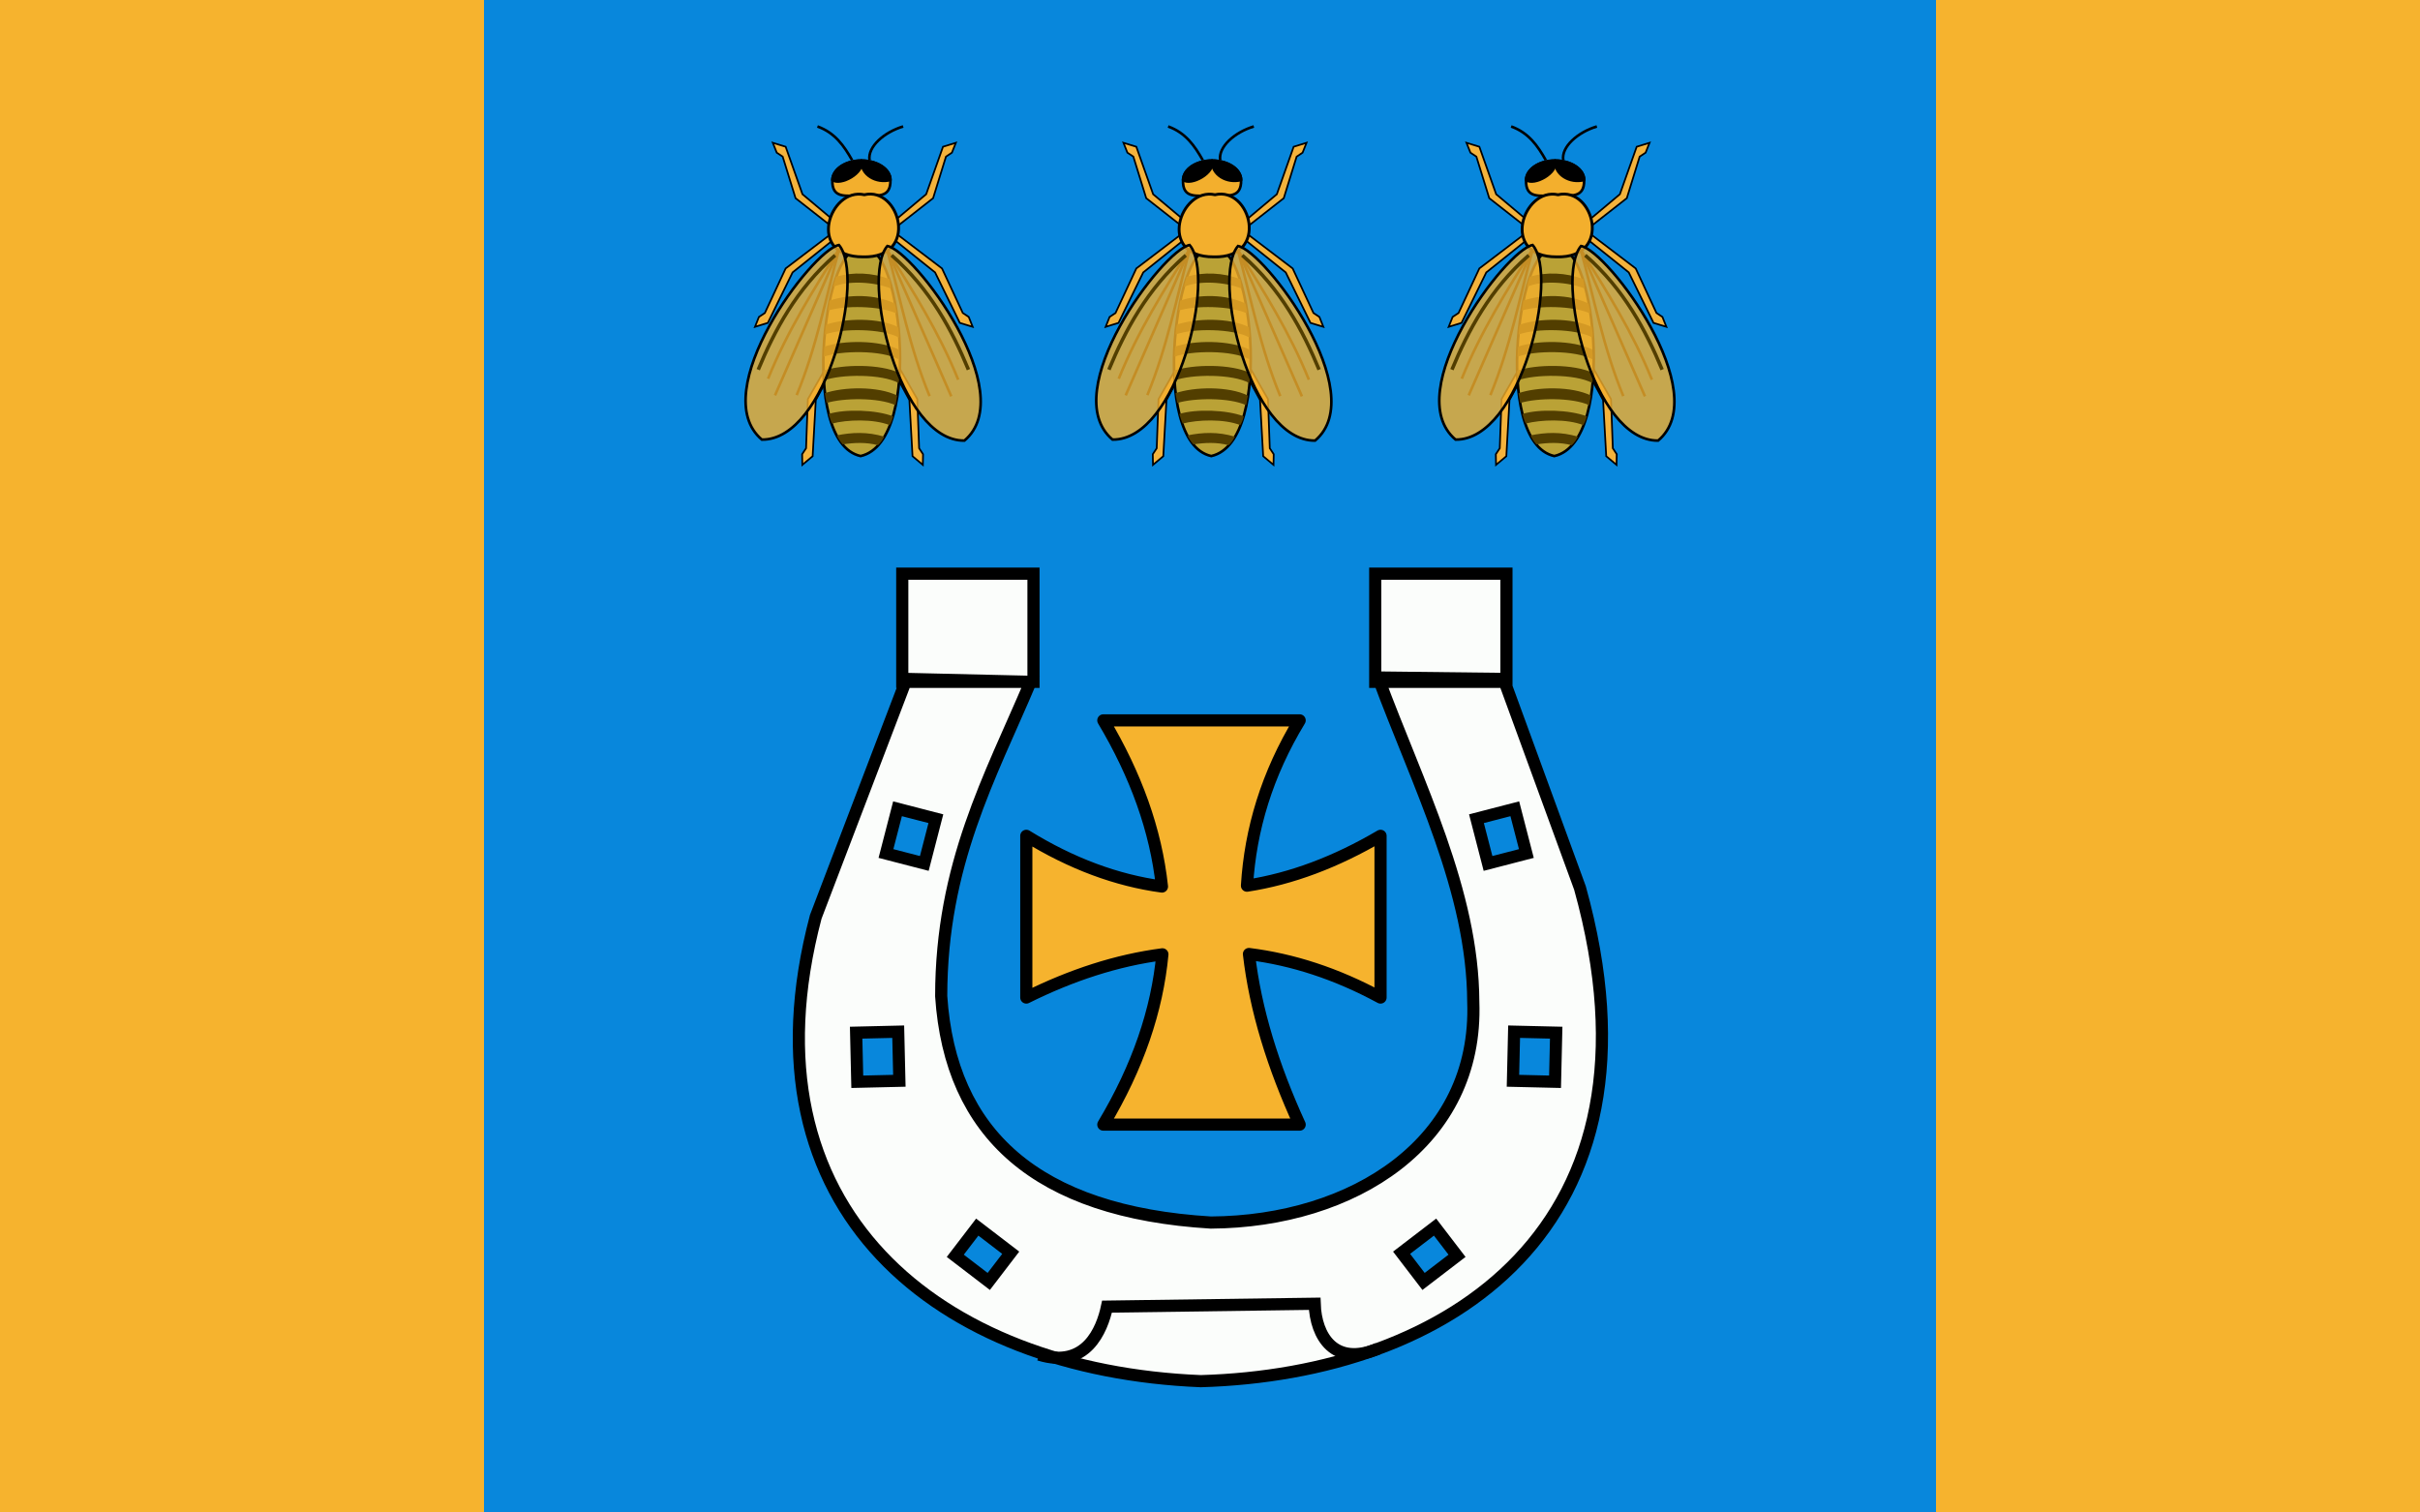 <?xml version="1.0" encoding="UTF-8" standalone="no"?>
<!-- Created with Inkscape (http://www.inkscape.org/) -->
<svg
   xmlns:dc="http://purl.org/dc/elements/1.1/"
   xmlns:cc="http://web.resource.org/cc/"
   xmlns:rdf="http://www.w3.org/1999/02/22-rdf-syntax-ns#"
   xmlns:svg="http://www.w3.org/2000/svg"
   xmlns="http://www.w3.org/2000/svg"
   xmlns:sodipodi="http://sodipodi.sourceforge.net/DTD/sodipodi-0.dtd"
   xmlns:inkscape="http://www.inkscape.org/namespaces/inkscape"
   height="500"
   width="800"
   id="svg2"
   sodipodi:version="0.32"
   inkscape:version="0.45.1"
   version="1.0"
   sodipodi:docbase="/home/szczepan/Desktop"
   sodipodi:docname="POL gmina Zduńska Wola flag.svg"
   inkscape:output_extension="org.inkscape.output.svg.inkscape">
  <rect width="100%" height="100%" fill="#333333" stroke="none"/>
  <defs
     id="defs4" />
  <sodipodi:namedview
     id="base"
     pagecolor="#ffffff"
     bordercolor="#666666"
     borderopacity="1.0"
     inkscape:pageopacity="0.0"
     inkscape:pageshadow="2"
     inkscape:cx="1069.62"
     inkscape:cy="330.19626"
     inkscape:zoom="0.24748737"
     inkscape:document-units="px"
     inkscape:current-layer="g5396"
     width="800px"
     height="500px"
     inkscape:window-width="1269"
     inkscape:window-height="945"
     inkscape:window-x="0"
     inkscape:window-y="25" />
  <g
     inkscape:groupmode="layer"
     inkscape:label="Warstwa 1"
     id="layer1">
    <rect
       style="opacity:1;fill:#f6b32e;fill-opacity:1;fill-rule:nonzero;stroke:none;stroke-width:1;stroke-linecap:round;stroke-linejoin:miter;stroke-miterlimit:4;stroke-dasharray:2, 1, 0.5, 1;stroke-dashoffset:0.1;stroke-opacity:1"
       id="rect2405"
       width="160"
       height="500"
       x="0"
       y="0" />
    <rect
       style="opacity:1;fill:#f6b32e;fill-opacity:1;fill-rule:nonzero;stroke:none;stroke-width:1;stroke-linecap:round;stroke-linejoin:miter;stroke-miterlimit:4;stroke-dasharray:2, 1, 0.5, 1;stroke-dashoffset:0.1;stroke-opacity:1"
       id="rect2407"
       width="160"
       height="500"
       x="640"
       y="0" />
    <rect
       style="opacity:1;fill:#0887dc;fill-opacity:1;fill-rule:nonzero;stroke:none;stroke-width:1;stroke-linecap:round;stroke-linejoin:miter;stroke-miterlimit:4;stroke-dasharray:2, 1, 0.5, 1;stroke-dashoffset:0.1;stroke-opacity:1"
       id="rect2409"
       width="480"
       height="500"
       x="160"
       y="0" />
    <g
       transform="translate(-927.107,-918.109)"
       id="g2279"
       inkscape:label="Warstwa 1">
      <g
         transform="translate(293.571,338.553)"
         id="g5396">
        <g
           id="g2411"
           transform="translate(8.465,5.097)">
          <g
             transform="matrix(0.567,0,0,0.567,1446.737,746.634)"
             id="g3289">
            <path
               style="fill:#f6b32e;fill-opacity:1;fill-rule:nonzero;stroke:#000000;stroke-width:7.087;stroke-linecap:round;stroke-linejoin:round;stroke-miterlimit:4;stroke-dasharray:none;stroke-dashoffset:0;stroke-opacity:1"
               d="M -805.875,116.344 C -786.944,148.106 -775.221,180.357 -771.688,213.219 C -798.045,209.659 -824.423,199.917 -850.781,183.656 L -850.781,277.938 C -824.487,264.856 -798.032,256.216 -771.438,252.75 C -774.49,285.24 -785.665,318.316 -805.875,352.031 L -691.406,352.031 C -706.79,318.422 -717.21,285.229 -720.969,252.562 C -695.561,255.743 -669.995,263.98 -644.25,277.938 L -644.25,183.656 C -670.21,198.918 -696.165,208.721 -722.125,212.719 C -720.111,179.923 -710.466,147.757 -691.406,116.344 L -805.875,116.344 z "
               id="rect2278" />
            <g
               id="g3285"
               transform="translate(0,106.122)">
              <path
                 sodipodi:nodetypes="ccccccccccccccccccccccccccccccccccccccccccccccccccc"
                 d="M -920.578,-13.939 L -973.543,124.779 C -1018.919,296.028 -901.431,389.282 -749.073,395.487 C -604.609,391.337 -472.864,306.117 -527.966,107.964 L -572.524,-13.939 L -645.666,-14.779 C -622.45,47.845 -590.461,109.672 -590.179,174.381 C -587.228,256.092 -660.096,302.49 -743.188,303.009 C -844.916,296.865 -895.063,251.136 -900.401,171.018 C -900.348,94.179 -871.815,43.231 -848.277,-12.257 L -920.578,-13.939 z M -923.1,-75.31 L -846.595,-75.31 L -846.595,-12.257 L -923.1,-12.257 L -923.1,-75.31 z M -647.347,-75.31 L -570.842,-75.31 L -570.842,-12.257 L -647.347,-12.257 L -647.347,-75.31 z M -925.861,61.767 L -903.505,67.549 L -910.251,93.631 L -932.606,87.849 L -925.861,61.767 z M -949.994,192.303 L -925.459,191.729 L -924.79,220.353 L -949.325,220.927 L -949.994,192.303 z M -892.183,322.397 L -879.373,305.669 L -859.858,320.613 L -872.667,337.341 L -892.183,322.397 z M -565.972,61.767 L -588.327,67.549 L -581.582,93.631 L -559.227,87.849 L -565.972,61.767 z M -541.838,192.303 L -566.373,191.729 L -567.043,220.353 L -542.508,220.927 L -541.838,192.303 z M -599.65,322.397 L -612.459,305.669 L -631.975,320.613 L -619.166,337.341 L -599.65,322.397 z "
                 style="fill:#fbfdfb;fill-opacity:1;fill-rule:evenodd;stroke:#000000;stroke-width:7.087;stroke-linecap:butt;stroke-linejoin:miter;stroke-miterlimit:4;stroke-opacity:1"
                 id="path3271" />
              <path
                 sodipodi:nodetypes="cccc"
                 id="path3283"
                 d="M -843.308,380.017 C -815.947,388.515 -806.631,365.68 -803.719,352.032 L -682.657,350.351 C -682.023,369.61 -670.972,387.136 -645.733,376.571"
                 style="fill:none;fill-opacity:0.75;fill-rule:evenodd;stroke:#000000;stroke-width:7.087;stroke-linecap:butt;stroke-linejoin:miter;stroke-miterlimit:4;stroke-dasharray:none;stroke-opacity:1" />
            </g>
          </g>
          <g
             transform="matrix(0.567,0,0,0.567,989.892,746.634)"
             id="g5289">
            <g
               id="g5113">
              <g
                 id="g3882"
                 transform="translate(406.612,0)">
                <path
                   style="fill:#f4b33c;fill-opacity:1;fill-rule:evenodd;stroke:#000000;stroke-width:1px;stroke-linecap:butt;stroke-linejoin:miter;stroke-opacity:1"
                   d="M -533.907,-96.383 L -519.834,-70.393 L -518.001,-37.673 L -511.99,-32.628 L -511.87,-38.841 L -514.16,-42.314 L -515.216,-70.947 L -531.803,-99.879 L -533.907,-96.383 z "
                   id="path3884" />
                <path
                   id="path3886"
                   d="M -560.336,-96.383 L -574.408,-70.393 L -576.242,-37.673 L -582.253,-32.628 L -582.373,-38.841 L -580.082,-42.314 L -579.027,-70.947 L -562.439,-99.879 L -560.336,-96.383 z "
                   style="fill:#f4b33c;fill-opacity:1;fill-rule:evenodd;stroke:#000000;stroke-width:1px;stroke-linecap:butt;stroke-linejoin:miter;stroke-opacity:1" />
                <g
                   id="g3888"
                   transform="matrix(1.524,0,0,1.524,447.033,-320.219)">
                  <path
                     style="fill:#baa236;fill-opacity:1;fill-rule:evenodd;stroke:#000000;stroke-width:1px;stroke-linecap:butt;stroke-linejoin:miter;stroke-opacity:1"
                     d="M -652.608,107.397 C -638.638,97.438 -628.067,179.7 -653.092,185.342 C -677.508,179.962 -665.951,98.416 -652.608,107.397 z "
                     id="path3890"
                     sodipodi:nodetypes="ccc" />
                  <path
                     style="fill:#523e00;fill-opacity:1;fill-rule:evenodd;stroke:none;stroke-width:1px;stroke-linecap:butt;stroke-linejoin:miter;stroke-opacity:1"
                     d="M -659.925,180.877 C -655.633,180.206 -650.984,179.972 -646.439,181.195 C -645.186,179.998 -644.678,179.024 -644.027,177.942 C -650.536,175.94 -656.582,176.289 -662.21,177.434 C -661.62,178.582 -661.012,179.73 -659.925,180.877 z "
                     id="path3892"
                     sodipodi:nodetypes="ccccc" />
                  <path
                     sodipodi:nodetypes="ccccc"
                     id="path3894"
                     d="M -664.04,172.911 C -658.279,171.404 -648.171,171.046 -641.995,173.512 C -641.283,172.255 -640.955,171.341 -640.664,170.139 C -647.172,167.622 -658.957,167.279 -665.305,169.228 C -664.834,170.736 -664.647,171.583 -664.04,172.911 z "
                     style="fill:#523e00;fill-opacity:1;fill-rule:evenodd;stroke:none;stroke-width:1px;stroke-linecap:butt;stroke-linejoin:miter;stroke-opacity:1" />
                  <path
                     style="fill:#523e00;fill-opacity:1;fill-rule:evenodd;stroke:none;stroke-width:1px;stroke-linecap:butt;stroke-linejoin:miter;stroke-opacity:1"
                     d="M -666.12,165.033 C -659.685,163.072 -646.289,162.884 -639.721,165.874 C -639.428,164.498 -639.349,163.34 -639.058,162.198 C -646.527,158.531 -659.596,158.823 -666.785,161.29 C -666.554,162.438 -666.367,163.825 -666.12,165.033 z "
                     id="path3896"
                     sodipodi:nodetypes="ccccc" />
                  <path
                     sodipodi:nodetypes="ccccc"
                     id="path3898"
                     d="M -667.168,156.419 C -660.654,153.986 -645.046,153.86 -638.567,157.386 C -638.275,156.01 -638.07,154.915 -638.031,153.647 C -645.5,149.98 -660.144,150.209 -667.332,152.676 C -667.354,154.076 -667.163,155.085 -667.168,156.419 z "
                     style="fill:#523e00;fill-opacity:1;fill-rule:evenodd;stroke:none;stroke-width:1px;stroke-linecap:butt;stroke-linejoin:miter;stroke-opacity:1" />
                  <path
                     style="fill:#523e00;fill-opacity:1;fill-rule:evenodd;stroke:none;stroke-width:1px;stroke-linecap:butt;stroke-linejoin:miter;stroke-opacity:1"
                     d="M -667.168,147.347 C -660.654,144.914 -645.046,144.788 -638.567,148.314 C -638.275,146.938 -638.602,145.843 -638.563,144.575 C -646.032,140.908 -659.745,141.004 -666.933,143.471 C -666.955,144.871 -667.163,146.014 -667.168,147.347 z "
                     id="path3900"
                     sodipodi:nodetypes="ccccc" />
                  <path
                     style="fill:#523e00;fill-opacity:1;fill-rule:evenodd;stroke:none;stroke-width:1px;stroke-linecap:butt;stroke-linejoin:miter;stroke-opacity:1"
                     d="M -666.763,138.851 C -660.249,136.418 -644.912,136.48 -638.433,140.006 C -638.376,138.677 -638.548,137.159 -638.744,135.985 C -646.213,132.318 -659.08,132.594 -666.268,135.061 C -666.62,136.461 -666.569,137.612 -666.763,138.851 z "
                     id="path3902"
                     sodipodi:nodetypes="ccccc" />
                  <path
                     sodipodi:nodetypes="ccccc"
                     id="path3904"
                     d="M -665.574,129.667 C -659.139,127.706 -645.935,127.792 -639.367,130.783 C -639.404,129.406 -639.796,128.107 -639.976,127.013 C -647.444,123.345 -657.779,123.41 -664.968,125.877 C -665.114,127.119 -665.35,128.413 -665.574,129.667 z "
                     style="fill:#523e00;fill-opacity:1;fill-rule:evenodd;stroke:none;stroke-width:1px;stroke-linecap:butt;stroke-linejoin:miter;stroke-opacity:1" />
                  <path
                     style="fill:#523e00;fill-opacity:1;fill-rule:evenodd;stroke:none;stroke-width:1px;stroke-linecap:butt;stroke-linejoin:miter;stroke-opacity:1"
                     d="M -663.535,120.628 C -657.986,118.061 -647.724,118.709 -641.537,121.229 C -641.531,119.973 -641.828,118.87 -642.007,117.668 C -648.516,115.151 -656.143,114.816 -662.491,116.765 C -663.009,118.32 -663.248,119.253 -663.535,120.628 z "
                     id="path3906"
                     sodipodi:nodetypes="ccccc" />
                </g>
                <g
                   id="g3908"
                   transform="matrix(1.524,0,0,1.524,295.536,35.222)">
                  <path
                     style="fill:#f3af2d;fill-opacity:1;fill-rule:evenodd;stroke:#000000;stroke-width:1;stroke-linecap:round;stroke-linejoin:round;stroke-miterlimit:4;stroke-dashoffset:0;stroke-opacity:1"
                     d="M -542.269,-153.503 C -542.138,-146.511 -547.115,-147.521 -553.247,-147.521 C -559.379,-147.521 -564.75,-146.248 -564.487,-153.503 C -564.341,-157.601 -559.51,-160.931 -553.378,-160.931 C -547.246,-160.931 -542.269,-157.603 -542.269,-153.503 z "
                     id="path3910"
                     sodipodi:nodetypes="csssc" />
                  <path
                     sodipodi:nodetypes="ccc"
                     id="path3912"
                     d="M -564.487,-153.503 C -564.341,-157.601 -559.51,-160.931 -553.378,-160.931 C -551.982,-156.226 -561.446,-151.132 -564.487,-153.503 z "
                     style="fill:#000000;fill-opacity:1;fill-rule:evenodd;stroke:#000000;stroke-width:1;stroke-linecap:round;stroke-linejoin:round;stroke-miterlimit:4;stroke-dashoffset:0;stroke-opacity:1" />
                  <path
                     sodipodi:nodetypes="ccc"
                     id="path3914"
                     d="M -542.269,-153.503 C -547.653,-152.068 -553.652,-155.447 -553.378,-160.931 C -547.246,-160.931 -542.269,-157.603 -542.269,-153.503 z "
                     style="fill:#000000;fill-opacity:1;fill-rule:evenodd;stroke:#000000;stroke-width:1;stroke-linecap:round;stroke-linejoin:round;stroke-miterlimit:4;stroke-dashoffset:0;stroke-opacity:1" />
                  <path
                     style="fill:none;fill-opacity:0.75;fill-rule:evenodd;stroke:#000000;stroke-width:1px;stroke-linecap:butt;stroke-linejoin:miter;stroke-opacity:1"
                     d="M -556.95,-161.116 C -560.051,-166.585 -563.506,-171.587 -570.192,-173.983"
                     id="path3916"
                     sodipodi:nodetypes="cc" />
                  <path
                     sodipodi:nodetypes="cc"
                     id="path3918"
                     d="M -550.265,-161.116 C -551.062,-166.166 -544.73,-171.788 -537.402,-173.983"
                     style="fill:none;fill-opacity:0.75;fill-rule:evenodd;stroke:#000000;stroke-width:1px;stroke-linecap:butt;stroke-linejoin:miter;stroke-opacity:1" />
                </g>
                <path
                   style="fill:#f4b33c;fill-opacity:1;fill-rule:evenodd;stroke:#000000;stroke-width:1px;stroke-linecap:butt;stroke-linejoin:miter;stroke-opacity:1"
                   d="M -564.858,-163.297 L -587.937,-144.834 L -602.362,-115.408 L -609.862,-113.101 L -607.555,-118.87 L -604.093,-121.178 L -591.976,-147.142 L -565.435,-167.336 L -564.858,-163.297 z "
                   id="path3920" />
                <path
                   id="path3922"
                   d="M -527.932,-163.297 L -504.853,-144.834 L -490.429,-115.408 L -482.928,-113.101 L -485.236,-118.87 L -488.698,-121.178 L -500.814,-147.142 L -527.355,-167.336 L -527.932,-163.297 z "
                   style="fill:#f4b33c;fill-opacity:1;fill-rule:evenodd;stroke:#000000;stroke-width:1px;stroke-linecap:butt;stroke-linejoin:miter;stroke-opacity:1" />
                <path
                   style="fill:#f4b33c;fill-opacity:1;fill-rule:evenodd;stroke:#000000;stroke-width:1px;stroke-linecap:butt;stroke-linejoin:miter;stroke-opacity:1"
                   d="M -527.932,-175.414 L -510.046,-190.415 L -500.237,-218.11 L -492.737,-220.418 L -495.044,-214.648 L -498.506,-212.34 L -506.007,-188.107 L -527.355,-171.375 L -527.932,-175.414 z "
                   id="path3924"
                   sodipodi:nodetypes="ccccccccc" />
                <path
                   sodipodi:nodetypes="ccccccccc"
                   id="path3926"
                   d="M -564.281,-175.414 L -582.168,-190.415 L -591.976,-218.11 L -599.477,-220.418 L -597.169,-214.648 L -593.707,-212.34 L -586.206,-188.107 L -564.858,-171.375 L -564.281,-175.414 z "
                   style="fill:#f4b33c;fill-opacity:1;fill-rule:evenodd;stroke:#000000;stroke-width:1px;stroke-linecap:butt;stroke-linejoin:miter;stroke-opacity:1" />
                <path
                   style="fill:#f3af2d;fill-opacity:1;fill-rule:evenodd;stroke:#000000;stroke-width:1.664;stroke-linecap:butt;stroke-linejoin:miter;stroke-miterlimit:4;stroke-dasharray:none;stroke-opacity:1"
                   d="M -546.109,-190.116 C -525.243,-195.08 -513.927,-152.983 -546.856,-153.898 C -580.264,-153.688 -566.554,-194.661 -546.109,-190.116 z "
                   id="path3928"
                   sodipodi:nodetypes="ccc" />
                <g
                   transform="matrix(-0.996,-8.5290193e-2,-8.5290193e-2,0.996,-1056.21,-28.338)"
                   id="g3930">
                  <path
                     style="fill:none;fill-opacity:0.75;fill-rule:evenodd;stroke:#000000;stroke-width:1.524px;stroke-linecap:butt;stroke-linejoin:miter;stroke-opacity:1"
                     d="M -447.833,-93.093 C -456.612,-121.597 -469.729,-146.849 -482.719,-172.195 L -452.701,-83.763"
                     id="path3932"
                     sodipodi:nodetypes="ccc" />
                  <path
                     style="fill:none;fill-opacity:0.75;fill-rule:evenodd;stroke:#000000;stroke-width:1.524px;stroke-linecap:butt;stroke-linejoin:miter;stroke-opacity:1"
                     d="M -482.719,-172.195 C -477.374,-143.123 -474.504,-114.051 -465.276,-84.979"
                     id="path3934"
                     sodipodi:nodetypes="cc" />
                  <path
                     sodipodi:nodetypes="ccc"
                     id="path3936"
                     d="M -482.358,-174.305 C -499.442,-157.589 -485.334,-60.194 -447.254,-57.396 C -412.035,-82.232 -467.011,-170.034 -482.358,-174.305 z "
                     style="fill:#f3af2d;fill-opacity:0.807;fill-rule:evenodd;stroke:#000000;stroke-width:1.524;stroke-linecap:butt;stroke-linejoin:miter;stroke-miterlimit:4;stroke-dasharray:none;stroke-opacity:1" />
                </g>
                <g
                   id="g3938"
                   transform="matrix(0.996,-8.5290193e-2,8.5290193e-2,0.996,-37.386,-27.761)">
                  <path
                     sodipodi:nodetypes="ccc"
                     id="path3940"
                     d="M -447.833,-93.093 C -456.612,-121.597 -469.729,-146.849 -482.719,-172.195 L -452.701,-83.763"
                     style="fill:none;fill-opacity:0.75;fill-rule:evenodd;stroke:#000000;stroke-width:1.524px;stroke-linecap:butt;stroke-linejoin:miter;stroke-opacity:1" />
                  <path
                     sodipodi:nodetypes="cc"
                     id="path3942"
                     d="M -482.719,-172.195 C -477.374,-143.123 -474.504,-114.051 -465.276,-84.979"
                     style="fill:none;fill-opacity:0.75;fill-rule:evenodd;stroke:#000000;stroke-width:1.524px;stroke-linecap:butt;stroke-linejoin:miter;stroke-opacity:1" />
                  <path
                     style="fill:#f3af2d;fill-opacity:0.807;fill-rule:evenodd;stroke:#000000;stroke-width:1.524;stroke-linecap:butt;stroke-linejoin:miter;stroke-miterlimit:4;stroke-dasharray:none;stroke-opacity:1"
                     d="M -482.358,-174.305 C -499.442,-157.589 -485.334,-60.194 -447.254,-57.396 C -412.035,-82.232 -467.011,-170.034 -482.358,-174.305 z "
                     id="path3944"
                     sodipodi:nodetypes="ccc" />
                </g>
              </g>
              <path
                 sodipodi:nodetypes="cc"
                 id="path4044"
                 d="M -156.549,-154.806 C -178.985,-135.261 -191.914,-110.885 -201.345,-88.132"
                 style="fill:none;fill-opacity:0.75;fill-rule:evenodd;stroke:#523e00;stroke-width:2.062;stroke-linecap:butt;stroke-linejoin:miter;stroke-miterlimit:4;stroke-dasharray:none;stroke-opacity:1" />
              <path
                 style="fill:none;fill-opacity:0.75;fill-rule:evenodd;stroke:#523e00;stroke-width:2.062;stroke-linecap:butt;stroke-linejoin:miter;stroke-miterlimit:4;stroke-dasharray:none;stroke-opacity:1"
                 d="M -123.592,-154.806 C -101.156,-135.261 -88.227,-110.885 -78.795,-88.132"
                 id="path5015"
                 sodipodi:nodetypes="cc" />
            </g>
            <g
               id="g5149"
               transform="translate(204.448,0)">
              <g
                 transform="translate(406.612,0)"
                 id="g5151">
                <path
                   id="path5153"
                   d="M -533.907,-96.383 L -519.834,-70.393 L -518.001,-37.673 L -511.99,-32.628 L -511.87,-38.841 L -514.16,-42.314 L -515.216,-70.947 L -531.803,-99.879 L -533.907,-96.383 z "
                   style="fill:#f4b33c;fill-opacity:1;fill-rule:evenodd;stroke:#000000;stroke-width:1px;stroke-linecap:butt;stroke-linejoin:miter;stroke-opacity:1" />
                <path
                   style="fill:#f4b33c;fill-opacity:1;fill-rule:evenodd;stroke:#000000;stroke-width:1px;stroke-linecap:butt;stroke-linejoin:miter;stroke-opacity:1"
                   d="M -560.336,-96.383 L -574.408,-70.393 L -576.242,-37.673 L -582.253,-32.628 L -582.373,-38.841 L -580.082,-42.314 L -579.027,-70.947 L -562.439,-99.879 L -560.336,-96.383 z "
                   id="path5155" />
                <g
                   transform="matrix(1.524,0,0,1.524,447.033,-320.219)"
                   id="g5157">
                  <path
                     sodipodi:nodetypes="ccc"
                     id="path5159"
                     d="M -652.608,107.397 C -638.638,97.438 -628.067,179.7 -653.092,185.342 C -677.508,179.962 -665.951,98.416 -652.608,107.397 z "
                     style="fill:#baa236;fill-opacity:1;fill-rule:evenodd;stroke:#000000;stroke-width:1px;stroke-linecap:butt;stroke-linejoin:miter;stroke-opacity:1" />
                  <path
                     sodipodi:nodetypes="ccccc"
                     id="path5161"
                     d="M -659.925,180.877 C -655.633,180.206 -650.984,179.972 -646.439,181.195 C -645.186,179.998 -644.678,179.024 -644.027,177.942 C -650.536,175.94 -656.582,176.289 -662.21,177.434 C -661.62,178.582 -661.012,179.73 -659.925,180.877 z "
                     style="fill:#523e00;fill-opacity:1;fill-rule:evenodd;stroke:none;stroke-width:1px;stroke-linecap:butt;stroke-linejoin:miter;stroke-opacity:1" />
                  <path
                     style="fill:#523e00;fill-opacity:1;fill-rule:evenodd;stroke:none;stroke-width:1px;stroke-linecap:butt;stroke-linejoin:miter;stroke-opacity:1"
                     d="M -664.04,172.911 C -658.279,171.404 -648.171,171.046 -641.995,173.512 C -641.283,172.255 -640.955,171.341 -640.664,170.139 C -647.172,167.622 -658.957,167.279 -665.305,169.228 C -664.834,170.736 -664.647,171.583 -664.04,172.911 z "
                     id="path5163"
                     sodipodi:nodetypes="ccccc" />
                  <path
                     sodipodi:nodetypes="ccccc"
                     id="path5165"
                     d="M -666.12,165.033 C -659.685,163.072 -646.289,162.884 -639.721,165.874 C -639.428,164.498 -639.349,163.34 -639.058,162.198 C -646.527,158.531 -659.596,158.823 -666.785,161.29 C -666.554,162.438 -666.367,163.825 -666.12,165.033 z "
                     style="fill:#523e00;fill-opacity:1;fill-rule:evenodd;stroke:none;stroke-width:1px;stroke-linecap:butt;stroke-linejoin:miter;stroke-opacity:1" />
                  <path
                     style="fill:#523e00;fill-opacity:1;fill-rule:evenodd;stroke:none;stroke-width:1px;stroke-linecap:butt;stroke-linejoin:miter;stroke-opacity:1"
                     d="M -667.168,156.419 C -660.654,153.986 -645.046,153.86 -638.567,157.386 C -638.275,156.01 -638.07,154.915 -638.031,153.647 C -645.5,149.98 -660.144,150.209 -667.332,152.676 C -667.354,154.076 -667.163,155.085 -667.168,156.419 z "
                     id="path5167"
                     sodipodi:nodetypes="ccccc" />
                  <path
                     sodipodi:nodetypes="ccccc"
                     id="path5169"
                     d="M -667.168,147.347 C -660.654,144.914 -645.046,144.788 -638.567,148.314 C -638.275,146.938 -638.602,145.843 -638.563,144.575 C -646.032,140.908 -659.745,141.004 -666.933,143.471 C -666.955,144.871 -667.163,146.014 -667.168,147.347 z "
                     style="fill:#523e00;fill-opacity:1;fill-rule:evenodd;stroke:none;stroke-width:1px;stroke-linecap:butt;stroke-linejoin:miter;stroke-opacity:1" />
                  <path
                     sodipodi:nodetypes="ccccc"
                     id="path5171"
                     d="M -666.763,138.851 C -660.249,136.418 -644.912,136.48 -638.433,140.006 C -638.376,138.677 -638.548,137.159 -638.744,135.985 C -646.213,132.318 -659.08,132.594 -666.268,135.061 C -666.62,136.461 -666.569,137.612 -666.763,138.851 z "
                     style="fill:#523e00;fill-opacity:1;fill-rule:evenodd;stroke:none;stroke-width:1px;stroke-linecap:butt;stroke-linejoin:miter;stroke-opacity:1" />
                  <path
                     style="fill:#523e00;fill-opacity:1;fill-rule:evenodd;stroke:none;stroke-width:1px;stroke-linecap:butt;stroke-linejoin:miter;stroke-opacity:1"
                     d="M -665.574,129.667 C -659.139,127.706 -645.935,127.792 -639.367,130.783 C -639.404,129.406 -639.796,128.107 -639.976,127.013 C -647.444,123.345 -657.779,123.41 -664.968,125.877 C -665.114,127.119 -665.35,128.413 -665.574,129.667 z "
                     id="path5173"
                     sodipodi:nodetypes="ccccc" />
                  <path
                     sodipodi:nodetypes="ccccc"
                     id="path5175"
                     d="M -663.535,120.628 C -657.986,118.061 -647.724,118.709 -641.537,121.229 C -641.531,119.973 -641.828,118.87 -642.007,117.668 C -648.516,115.151 -656.143,114.816 -662.491,116.765 C -663.009,118.32 -663.248,119.253 -663.535,120.628 z "
                     style="fill:#523e00;fill-opacity:1;fill-rule:evenodd;stroke:none;stroke-width:1px;stroke-linecap:butt;stroke-linejoin:miter;stroke-opacity:1" />
                </g>
                <g
                   transform="matrix(1.524,0,0,1.524,295.536,35.222)"
                   id="g5177">
                  <path
                     sodipodi:nodetypes="csssc"
                     id="path5179"
                     d="M -542.269,-153.503 C -542.138,-146.511 -547.115,-147.521 -553.247,-147.521 C -559.379,-147.521 -564.75,-146.248 -564.487,-153.503 C -564.341,-157.601 -559.51,-160.931 -553.378,-160.931 C -547.246,-160.931 -542.269,-157.603 -542.269,-153.503 z "
                     style="fill:#f3af2d;fill-opacity:1;fill-rule:evenodd;stroke:#000000;stroke-width:1;stroke-linecap:round;stroke-linejoin:round;stroke-miterlimit:4;stroke-dashoffset:0;stroke-opacity:1" />
                  <path
                     style="fill:#000000;fill-opacity:1;fill-rule:evenodd;stroke:#000000;stroke-width:1;stroke-linecap:round;stroke-linejoin:round;stroke-miterlimit:4;stroke-dashoffset:0;stroke-opacity:1"
                     d="M -564.487,-153.503 C -564.341,-157.601 -559.51,-160.931 -553.378,-160.931 C -551.982,-156.226 -561.446,-151.132 -564.487,-153.503 z "
                     id="path5181"
                     sodipodi:nodetypes="ccc" />
                  <path
                     style="fill:#000000;fill-opacity:1;fill-rule:evenodd;stroke:#000000;stroke-width:1;stroke-linecap:round;stroke-linejoin:round;stroke-miterlimit:4;stroke-dashoffset:0;stroke-opacity:1"
                     d="M -542.269,-153.503 C -547.653,-152.068 -553.652,-155.447 -553.378,-160.931 C -547.246,-160.931 -542.269,-157.603 -542.269,-153.503 z "
                     id="path5183"
                     sodipodi:nodetypes="ccc" />
                  <path
                     sodipodi:nodetypes="cc"
                     id="path5185"
                     d="M -556.95,-161.116 C -560.051,-166.585 -563.506,-171.587 -570.192,-173.983"
                     style="fill:none;fill-opacity:0.75;fill-rule:evenodd;stroke:#000000;stroke-width:1px;stroke-linecap:butt;stroke-linejoin:miter;stroke-opacity:1" />
                  <path
                     style="fill:none;fill-opacity:0.75;fill-rule:evenodd;stroke:#000000;stroke-width:1px;stroke-linecap:butt;stroke-linejoin:miter;stroke-opacity:1"
                     d="M -550.265,-161.116 C -551.062,-166.166 -544.73,-171.788 -537.402,-173.983"
                     id="path5187"
                     sodipodi:nodetypes="cc" />
                </g>
                <path
                   id="path5189"
                   d="M -564.858,-163.297 L -587.937,-144.834 L -602.362,-115.408 L -609.862,-113.101 L -607.555,-118.87 L -604.093,-121.178 L -591.976,-147.142 L -565.435,-167.336 L -564.858,-163.297 z "
                   style="fill:#f4b33c;fill-opacity:1;fill-rule:evenodd;stroke:#000000;stroke-width:1px;stroke-linecap:butt;stroke-linejoin:miter;stroke-opacity:1" />
                <path
                   style="fill:#f4b33c;fill-opacity:1;fill-rule:evenodd;stroke:#000000;stroke-width:1px;stroke-linecap:butt;stroke-linejoin:miter;stroke-opacity:1"
                   d="M -527.932,-163.297 L -504.853,-144.834 L -490.429,-115.408 L -482.928,-113.101 L -485.236,-118.87 L -488.698,-121.178 L -500.814,-147.142 L -527.355,-167.336 L -527.932,-163.297 z "
                   id="path5191" />
                <path
                   sodipodi:nodetypes="ccccccccc"
                   id="path5193"
                   d="M -527.932,-175.414 L -510.046,-190.415 L -500.237,-218.11 L -492.737,-220.418 L -495.044,-214.648 L -498.506,-212.34 L -506.007,-188.107 L -527.355,-171.375 L -527.932,-175.414 z "
                   style="fill:#f4b33c;fill-opacity:1;fill-rule:evenodd;stroke:#000000;stroke-width:1px;stroke-linecap:butt;stroke-linejoin:miter;stroke-opacity:1" />
                <path
                   style="fill:#f4b33c;fill-opacity:1;fill-rule:evenodd;stroke:#000000;stroke-width:1px;stroke-linecap:butt;stroke-linejoin:miter;stroke-opacity:1"
                   d="M -564.281,-175.414 L -582.168,-190.415 L -591.976,-218.11 L -599.477,-220.418 L -597.169,-214.648 L -593.707,-212.34 L -586.206,-188.107 L -564.858,-171.375 L -564.281,-175.414 z "
                   id="path5195"
                   sodipodi:nodetypes="ccccccccc" />
                <path
                   sodipodi:nodetypes="ccc"
                   id="path5197"
                   d="M -546.109,-190.116 C -525.243,-195.08 -513.927,-152.983 -546.856,-153.898 C -580.264,-153.688 -566.554,-194.661 -546.109,-190.116 z "
                   style="fill:#f3af2d;fill-opacity:1;fill-rule:evenodd;stroke:#000000;stroke-width:1.664;stroke-linecap:butt;stroke-linejoin:miter;stroke-miterlimit:4;stroke-dasharray:none;stroke-opacity:1" />
                <g
                   id="g5199"
                   transform="matrix(-0.996,-8.5290193e-2,-8.5290193e-2,0.996,-1056.21,-28.338)">
                  <path
                     sodipodi:nodetypes="ccc"
                     id="path5201"
                     d="M -447.833,-93.093 C -456.612,-121.597 -469.729,-146.849 -482.719,-172.195 L -452.701,-83.763"
                     style="fill:none;fill-opacity:0.75;fill-rule:evenodd;stroke:#000000;stroke-width:1.524px;stroke-linecap:butt;stroke-linejoin:miter;stroke-opacity:1" />
                  <path
                     sodipodi:nodetypes="cc"
                     id="path5203"
                     d="M -482.719,-172.195 C -477.374,-143.123 -474.504,-114.051 -465.276,-84.979"
                     style="fill:none;fill-opacity:0.75;fill-rule:evenodd;stroke:#000000;stroke-width:1.524px;stroke-linecap:butt;stroke-linejoin:miter;stroke-opacity:1" />
                  <path
                     style="fill:#f3af2d;fill-opacity:0.807;fill-rule:evenodd;stroke:#000000;stroke-width:1.524;stroke-linecap:butt;stroke-linejoin:miter;stroke-miterlimit:4;stroke-dasharray:none;stroke-opacity:1"
                     d="M -482.358,-174.305 C -499.442,-157.589 -485.334,-60.194 -447.254,-57.396 C -412.035,-82.232 -467.011,-170.034 -482.358,-174.305 z "
                     id="path5205"
                     sodipodi:nodetypes="ccc" />
                </g>
                <g
                   transform="matrix(0.996,-8.5290193e-2,8.5290193e-2,0.996,-37.386,-27.761)"
                   id="g5207">
                  <path
                     style="fill:none;fill-opacity:0.75;fill-rule:evenodd;stroke:#000000;stroke-width:1.524px;stroke-linecap:butt;stroke-linejoin:miter;stroke-opacity:1"
                     d="M -447.833,-93.093 C -456.612,-121.597 -469.729,-146.849 -482.719,-172.195 L -452.701,-83.763"
                     id="path5209"
                     sodipodi:nodetypes="ccc" />
                  <path
                     style="fill:none;fill-opacity:0.75;fill-rule:evenodd;stroke:#000000;stroke-width:1.524px;stroke-linecap:butt;stroke-linejoin:miter;stroke-opacity:1"
                     d="M -482.719,-172.195 C -477.374,-143.123 -474.504,-114.051 -465.276,-84.979"
                     id="path5211"
                     sodipodi:nodetypes="cc" />
                  <path
                     sodipodi:nodetypes="ccc"
                     id="path5213"
                     d="M -482.358,-174.305 C -499.442,-157.589 -485.334,-60.194 -447.254,-57.396 C -412.035,-82.232 -467.011,-170.034 -482.358,-174.305 z "
                     style="fill:#f3af2d;fill-opacity:0.807;fill-rule:evenodd;stroke:#000000;stroke-width:1.524;stroke-linecap:butt;stroke-linejoin:miter;stroke-miterlimit:4;stroke-dasharray:none;stroke-opacity:1" />
                </g>
              </g>
              <path
                 style="fill:none;fill-opacity:0.75;fill-rule:evenodd;stroke:#523e00;stroke-width:2.062;stroke-linecap:butt;stroke-linejoin:miter;stroke-miterlimit:4;stroke-dasharray:none;stroke-opacity:1"
                 d="M -156.549,-154.806 C -178.985,-135.261 -191.914,-110.885 -201.345,-88.132"
                 id="path5215"
                 sodipodi:nodetypes="cc" />
              <path
                 sodipodi:nodetypes="cc"
                 id="path5217"
                 d="M -123.592,-154.806 C -101.156,-135.261 -88.227,-110.885 -78.795,-88.132"
                 style="fill:none;fill-opacity:0.75;fill-rule:evenodd;stroke:#523e00;stroke-width:2.062;stroke-linecap:butt;stroke-linejoin:miter;stroke-miterlimit:4;stroke-dasharray:none;stroke-opacity:1" />
            </g>
            <g
               transform="translate(404.448,0)"
               id="g5219">
              <g
                 id="g5221"
                 transform="translate(406.612,0)">
                <path
                   style="fill:#f4b33c;fill-opacity:1;fill-rule:evenodd;stroke:#000000;stroke-width:1px;stroke-linecap:butt;stroke-linejoin:miter;stroke-opacity:1"
                   d="M -533.907,-96.383 L -519.834,-70.393 L -518.001,-37.673 L -511.99,-32.628 L -511.87,-38.841 L -514.16,-42.314 L -515.216,-70.947 L -531.803,-99.879 L -533.907,-96.383 z "
                   id="path5223" />
                <path
                   id="path5225"
                   d="M -560.336,-96.383 L -574.408,-70.393 L -576.242,-37.673 L -582.253,-32.628 L -582.373,-38.841 L -580.082,-42.314 L -579.027,-70.947 L -562.439,-99.879 L -560.336,-96.383 z "
                   style="fill:#f4b33c;fill-opacity:1;fill-rule:evenodd;stroke:#000000;stroke-width:1px;stroke-linecap:butt;stroke-linejoin:miter;stroke-opacity:1" />
                <g
                   id="g5227"
                   transform="matrix(1.524,0,0,1.524,447.033,-320.219)">
                  <path
                     style="fill:#baa236;fill-opacity:1;fill-rule:evenodd;stroke:#000000;stroke-width:1px;stroke-linecap:butt;stroke-linejoin:miter;stroke-opacity:1"
                     d="M -652.608,107.397 C -638.638,97.438 -628.067,179.7 -653.092,185.342 C -677.508,179.962 -665.951,98.416 -652.608,107.397 z "
                     id="path5229"
                     sodipodi:nodetypes="ccc" />
                  <path
                     style="fill:#523e00;fill-opacity:1;fill-rule:evenodd;stroke:none;stroke-width:1px;stroke-linecap:butt;stroke-linejoin:miter;stroke-opacity:1"
                     d="M -659.925,180.877 C -655.633,180.206 -650.984,179.972 -646.439,181.195 C -645.186,179.998 -644.678,179.024 -644.027,177.942 C -650.536,175.94 -656.582,176.289 -662.21,177.434 C -661.62,178.582 -661.012,179.73 -659.925,180.877 z "
                     id="path5231"
                     sodipodi:nodetypes="ccccc" />
                  <path
                     sodipodi:nodetypes="ccccc"
                     id="path5233"
                     d="M -664.04,172.911 C -658.279,171.404 -648.171,171.046 -641.995,173.512 C -641.283,172.255 -640.955,171.341 -640.664,170.139 C -647.172,167.622 -658.957,167.279 -665.305,169.228 C -664.834,170.736 -664.647,171.583 -664.04,172.911 z "
                     style="fill:#523e00;fill-opacity:1;fill-rule:evenodd;stroke:none;stroke-width:1px;stroke-linecap:butt;stroke-linejoin:miter;stroke-opacity:1" />
                  <path
                     style="fill:#523e00;fill-opacity:1;fill-rule:evenodd;stroke:none;stroke-width:1px;stroke-linecap:butt;stroke-linejoin:miter;stroke-opacity:1"
                     d="M -666.12,165.033 C -659.685,163.072 -646.289,162.884 -639.721,165.874 C -639.428,164.498 -639.349,163.34 -639.058,162.198 C -646.527,158.531 -659.596,158.823 -666.785,161.29 C -666.554,162.438 -666.367,163.825 -666.12,165.033 z "
                     id="path5235"
                     sodipodi:nodetypes="ccccc" />
                  <path
                     sodipodi:nodetypes="ccccc"
                     id="path5237"
                     d="M -667.168,156.419 C -660.654,153.986 -645.046,153.86 -638.567,157.386 C -638.275,156.01 -638.07,154.915 -638.031,153.647 C -645.5,149.98 -660.144,150.209 -667.332,152.676 C -667.354,154.076 -667.163,155.085 -667.168,156.419 z "
                     style="fill:#523e00;fill-opacity:1;fill-rule:evenodd;stroke:none;stroke-width:1px;stroke-linecap:butt;stroke-linejoin:miter;stroke-opacity:1" />
                  <path
                     style="fill:#523e00;fill-opacity:1;fill-rule:evenodd;stroke:none;stroke-width:1px;stroke-linecap:butt;stroke-linejoin:miter;stroke-opacity:1"
                     d="M -667.168,147.347 C -660.654,144.914 -645.046,144.788 -638.567,148.314 C -638.275,146.938 -638.602,145.843 -638.563,144.575 C -646.032,140.908 -659.745,141.004 -666.933,143.471 C -666.955,144.871 -667.163,146.014 -667.168,147.347 z "
                     id="path5239"
                     sodipodi:nodetypes="ccccc" />
                  <path
                     style="fill:#523e00;fill-opacity:1;fill-rule:evenodd;stroke:none;stroke-width:1px;stroke-linecap:butt;stroke-linejoin:miter;stroke-opacity:1"
                     d="M -666.763,138.851 C -660.249,136.418 -644.912,136.48 -638.433,140.006 C -638.376,138.677 -638.548,137.159 -638.744,135.985 C -646.213,132.318 -659.08,132.594 -666.268,135.061 C -666.62,136.461 -666.569,137.612 -666.763,138.851 z "
                     id="path5241"
                     sodipodi:nodetypes="ccccc" />
                  <path
                     sodipodi:nodetypes="ccccc"
                     id="path5243"
                     d="M -665.574,129.667 C -659.139,127.706 -645.935,127.792 -639.367,130.783 C -639.404,129.406 -639.796,128.107 -639.976,127.013 C -647.444,123.345 -657.779,123.41 -664.968,125.877 C -665.114,127.119 -665.35,128.413 -665.574,129.667 z "
                     style="fill:#523e00;fill-opacity:1;fill-rule:evenodd;stroke:none;stroke-width:1px;stroke-linecap:butt;stroke-linejoin:miter;stroke-opacity:1" />
                  <path
                     style="fill:#523e00;fill-opacity:1;fill-rule:evenodd;stroke:none;stroke-width:1px;stroke-linecap:butt;stroke-linejoin:miter;stroke-opacity:1"
                     d="M -663.535,120.628 C -657.986,118.061 -647.724,118.709 -641.537,121.229 C -641.531,119.973 -641.828,118.87 -642.007,117.668 C -648.516,115.151 -656.143,114.816 -662.491,116.765 C -663.009,118.32 -663.248,119.253 -663.535,120.628 z "
                     id="path5245"
                     sodipodi:nodetypes="ccccc" />
                </g>
                <g
                   id="g5247"
                   transform="matrix(1.524,0,0,1.524,295.536,35.222)">
                  <path
                     style="fill:#f3af2d;fill-opacity:1;fill-rule:evenodd;stroke:#000000;stroke-width:1;stroke-linecap:round;stroke-linejoin:round;stroke-miterlimit:4;stroke-dashoffset:0;stroke-opacity:1"
                     d="M -542.269,-153.503 C -542.138,-146.511 -547.115,-147.521 -553.247,-147.521 C -559.379,-147.521 -564.75,-146.248 -564.487,-153.503 C -564.341,-157.601 -559.51,-160.931 -553.378,-160.931 C -547.246,-160.931 -542.269,-157.603 -542.269,-153.503 z "
                     id="path5249"
                     sodipodi:nodetypes="csssc" />
                  <path
                     sodipodi:nodetypes="ccc"
                     id="path5251"
                     d="M -564.487,-153.503 C -564.341,-157.601 -559.51,-160.931 -553.378,-160.931 C -551.982,-156.226 -561.446,-151.132 -564.487,-153.503 z "
                     style="fill:#000000;fill-opacity:1;fill-rule:evenodd;stroke:#000000;stroke-width:1;stroke-linecap:round;stroke-linejoin:round;stroke-miterlimit:4;stroke-dashoffset:0;stroke-opacity:1" />
                  <path
                     sodipodi:nodetypes="ccc"
                     id="path5253"
                     d="M -542.269,-153.503 C -547.653,-152.068 -553.652,-155.447 -553.378,-160.931 C -547.246,-160.931 -542.269,-157.603 -542.269,-153.503 z "
                     style="fill:#000000;fill-opacity:1;fill-rule:evenodd;stroke:#000000;stroke-width:1;stroke-linecap:round;stroke-linejoin:round;stroke-miterlimit:4;stroke-dashoffset:0;stroke-opacity:1" />
                  <path
                     style="fill:none;fill-opacity:0.75;fill-rule:evenodd;stroke:#000000;stroke-width:1px;stroke-linecap:butt;stroke-linejoin:miter;stroke-opacity:1"
                     d="M -556.95,-161.116 C -560.051,-166.585 -563.506,-171.587 -570.192,-173.983"
                     id="path5255"
                     sodipodi:nodetypes="cc" />
                  <path
                     sodipodi:nodetypes="cc"
                     id="path5257"
                     d="M -550.265,-161.116 C -551.062,-166.166 -544.73,-171.788 -537.402,-173.983"
                     style="fill:none;fill-opacity:0.75;fill-rule:evenodd;stroke:#000000;stroke-width:1px;stroke-linecap:butt;stroke-linejoin:miter;stroke-opacity:1" />
                </g>
                <path
                   style="fill:#f4b33c;fill-opacity:1;fill-rule:evenodd;stroke:#000000;stroke-width:1px;stroke-linecap:butt;stroke-linejoin:miter;stroke-opacity:1"
                   d="M -564.858,-163.297 L -587.937,-144.834 L -602.362,-115.408 L -609.862,-113.101 L -607.555,-118.87 L -604.093,-121.178 L -591.976,-147.142 L -565.435,-167.336 L -564.858,-163.297 z "
                   id="path5259" />
                <path
                   id="path5261"
                   d="M -527.932,-163.297 L -504.853,-144.834 L -490.429,-115.408 L -482.928,-113.101 L -485.236,-118.87 L -488.698,-121.178 L -500.814,-147.142 L -527.355,-167.336 L -527.932,-163.297 z "
                   style="fill:#f4b33c;fill-opacity:1;fill-rule:evenodd;stroke:#000000;stroke-width:1px;stroke-linecap:butt;stroke-linejoin:miter;stroke-opacity:1" />
                <path
                   style="fill:#f4b33c;fill-opacity:1;fill-rule:evenodd;stroke:#000000;stroke-width:1px;stroke-linecap:butt;stroke-linejoin:miter;stroke-opacity:1"
                   d="M -527.932,-175.414 L -510.046,-190.415 L -500.237,-218.11 L -492.737,-220.418 L -495.044,-214.648 L -498.506,-212.34 L -506.007,-188.107 L -527.355,-171.375 L -527.932,-175.414 z "
                   id="path5263"
                   sodipodi:nodetypes="ccccccccc" />
                <path
                   sodipodi:nodetypes="ccccccccc"
                   id="path5265"
                   d="M -564.281,-175.414 L -582.168,-190.415 L -591.976,-218.11 L -599.477,-220.418 L -597.169,-214.648 L -593.707,-212.34 L -586.206,-188.107 L -564.858,-171.375 L -564.281,-175.414 z "
                   style="fill:#f4b33c;fill-opacity:1;fill-rule:evenodd;stroke:#000000;stroke-width:1px;stroke-linecap:butt;stroke-linejoin:miter;stroke-opacity:1" />
                <path
                   style="fill:#f3af2d;fill-opacity:1;fill-rule:evenodd;stroke:#000000;stroke-width:1.664;stroke-linecap:butt;stroke-linejoin:miter;stroke-miterlimit:4;stroke-dasharray:none;stroke-opacity:1"
                   d="M -546.109,-190.116 C -525.243,-195.08 -513.927,-152.983 -546.856,-153.898 C -580.264,-153.688 -566.554,-194.661 -546.109,-190.116 z "
                   id="path5267"
                   sodipodi:nodetypes="ccc" />
                <g
                   transform="matrix(-0.996,-8.5290193e-2,-8.5290193e-2,0.996,-1056.21,-28.338)"
                   id="g5269">
                  <path
                     style="fill:none;fill-opacity:0.75;fill-rule:evenodd;stroke:#000000;stroke-width:1.524px;stroke-linecap:butt;stroke-linejoin:miter;stroke-opacity:1"
                     d="M -447.833,-93.093 C -456.612,-121.597 -469.729,-146.849 -482.719,-172.195 L -452.701,-83.763"
                     id="path5271"
                     sodipodi:nodetypes="ccc" />
                  <path
                     style="fill:none;fill-opacity:0.75;fill-rule:evenodd;stroke:#000000;stroke-width:1.524px;stroke-linecap:butt;stroke-linejoin:miter;stroke-opacity:1"
                     d="M -482.719,-172.195 C -477.374,-143.123 -474.504,-114.051 -465.276,-84.979"
                     id="path5273"
                     sodipodi:nodetypes="cc" />
                  <path
                     sodipodi:nodetypes="ccc"
                     id="path5275"
                     d="M -482.358,-174.305 C -499.442,-157.589 -485.334,-60.194 -447.254,-57.396 C -412.035,-82.232 -467.011,-170.034 -482.358,-174.305 z "
                     style="fill:#f3af2d;fill-opacity:0.807;fill-rule:evenodd;stroke:#000000;stroke-width:1.524;stroke-linecap:butt;stroke-linejoin:miter;stroke-miterlimit:4;stroke-dasharray:none;stroke-opacity:1" />
                </g>
                <g
                   id="g5277"
                   transform="matrix(0.996,-8.5290193e-2,8.5290193e-2,0.996,-37.386,-27.761)">
                  <path
                     sodipodi:nodetypes="ccc"
                     id="path5279"
                     d="M -447.833,-93.093 C -456.612,-121.597 -469.729,-146.849 -482.719,-172.195 L -452.701,-83.763"
                     style="fill:none;fill-opacity:0.75;fill-rule:evenodd;stroke:#000000;stroke-width:1.524px;stroke-linecap:butt;stroke-linejoin:miter;stroke-opacity:1" />
                  <path
                     sodipodi:nodetypes="cc"
                     id="path5281"
                     d="M -482.719,-172.195 C -477.374,-143.123 -474.504,-114.051 -465.276,-84.979"
                     style="fill:none;fill-opacity:0.75;fill-rule:evenodd;stroke:#000000;stroke-width:1.524px;stroke-linecap:butt;stroke-linejoin:miter;stroke-opacity:1" />
                  <path
                     style="fill:#f3af2d;fill-opacity:0.807;fill-rule:evenodd;stroke:#000000;stroke-width:1.524;stroke-linecap:butt;stroke-linejoin:miter;stroke-miterlimit:4;stroke-dasharray:none;stroke-opacity:1"
                     d="M -482.358,-174.305 C -499.442,-157.589 -485.334,-60.194 -447.254,-57.396 C -412.035,-82.232 -467.011,-170.034 -482.358,-174.305 z "
                     id="path5283"
                     sodipodi:nodetypes="ccc" />
                </g>
              </g>
              <path
                 sodipodi:nodetypes="cc"
                 id="path5285"
                 d="M -156.549,-154.806 C -178.985,-135.261 -191.914,-110.885 -201.345,-88.132"
                 style="fill:none;fill-opacity:0.75;fill-rule:evenodd;stroke:#523e00;stroke-width:2.062;stroke-linecap:butt;stroke-linejoin:miter;stroke-miterlimit:4;stroke-dasharray:none;stroke-opacity:1" />
              <path
                 style="fill:none;fill-opacity:0.75;fill-rule:evenodd;stroke:#523e00;stroke-width:2.062;stroke-linecap:butt;stroke-linejoin:miter;stroke-miterlimit:4;stroke-dasharray:none;stroke-opacity:1"
                 d="M -123.592,-154.806 C -101.156,-135.261 -88.227,-110.885 -78.795,-88.132"
                 id="path5287"
                 sodipodi:nodetypes="cc" />
            </g>
          </g>
        </g>
      </g>
    </g>
  </g>
</svg>
